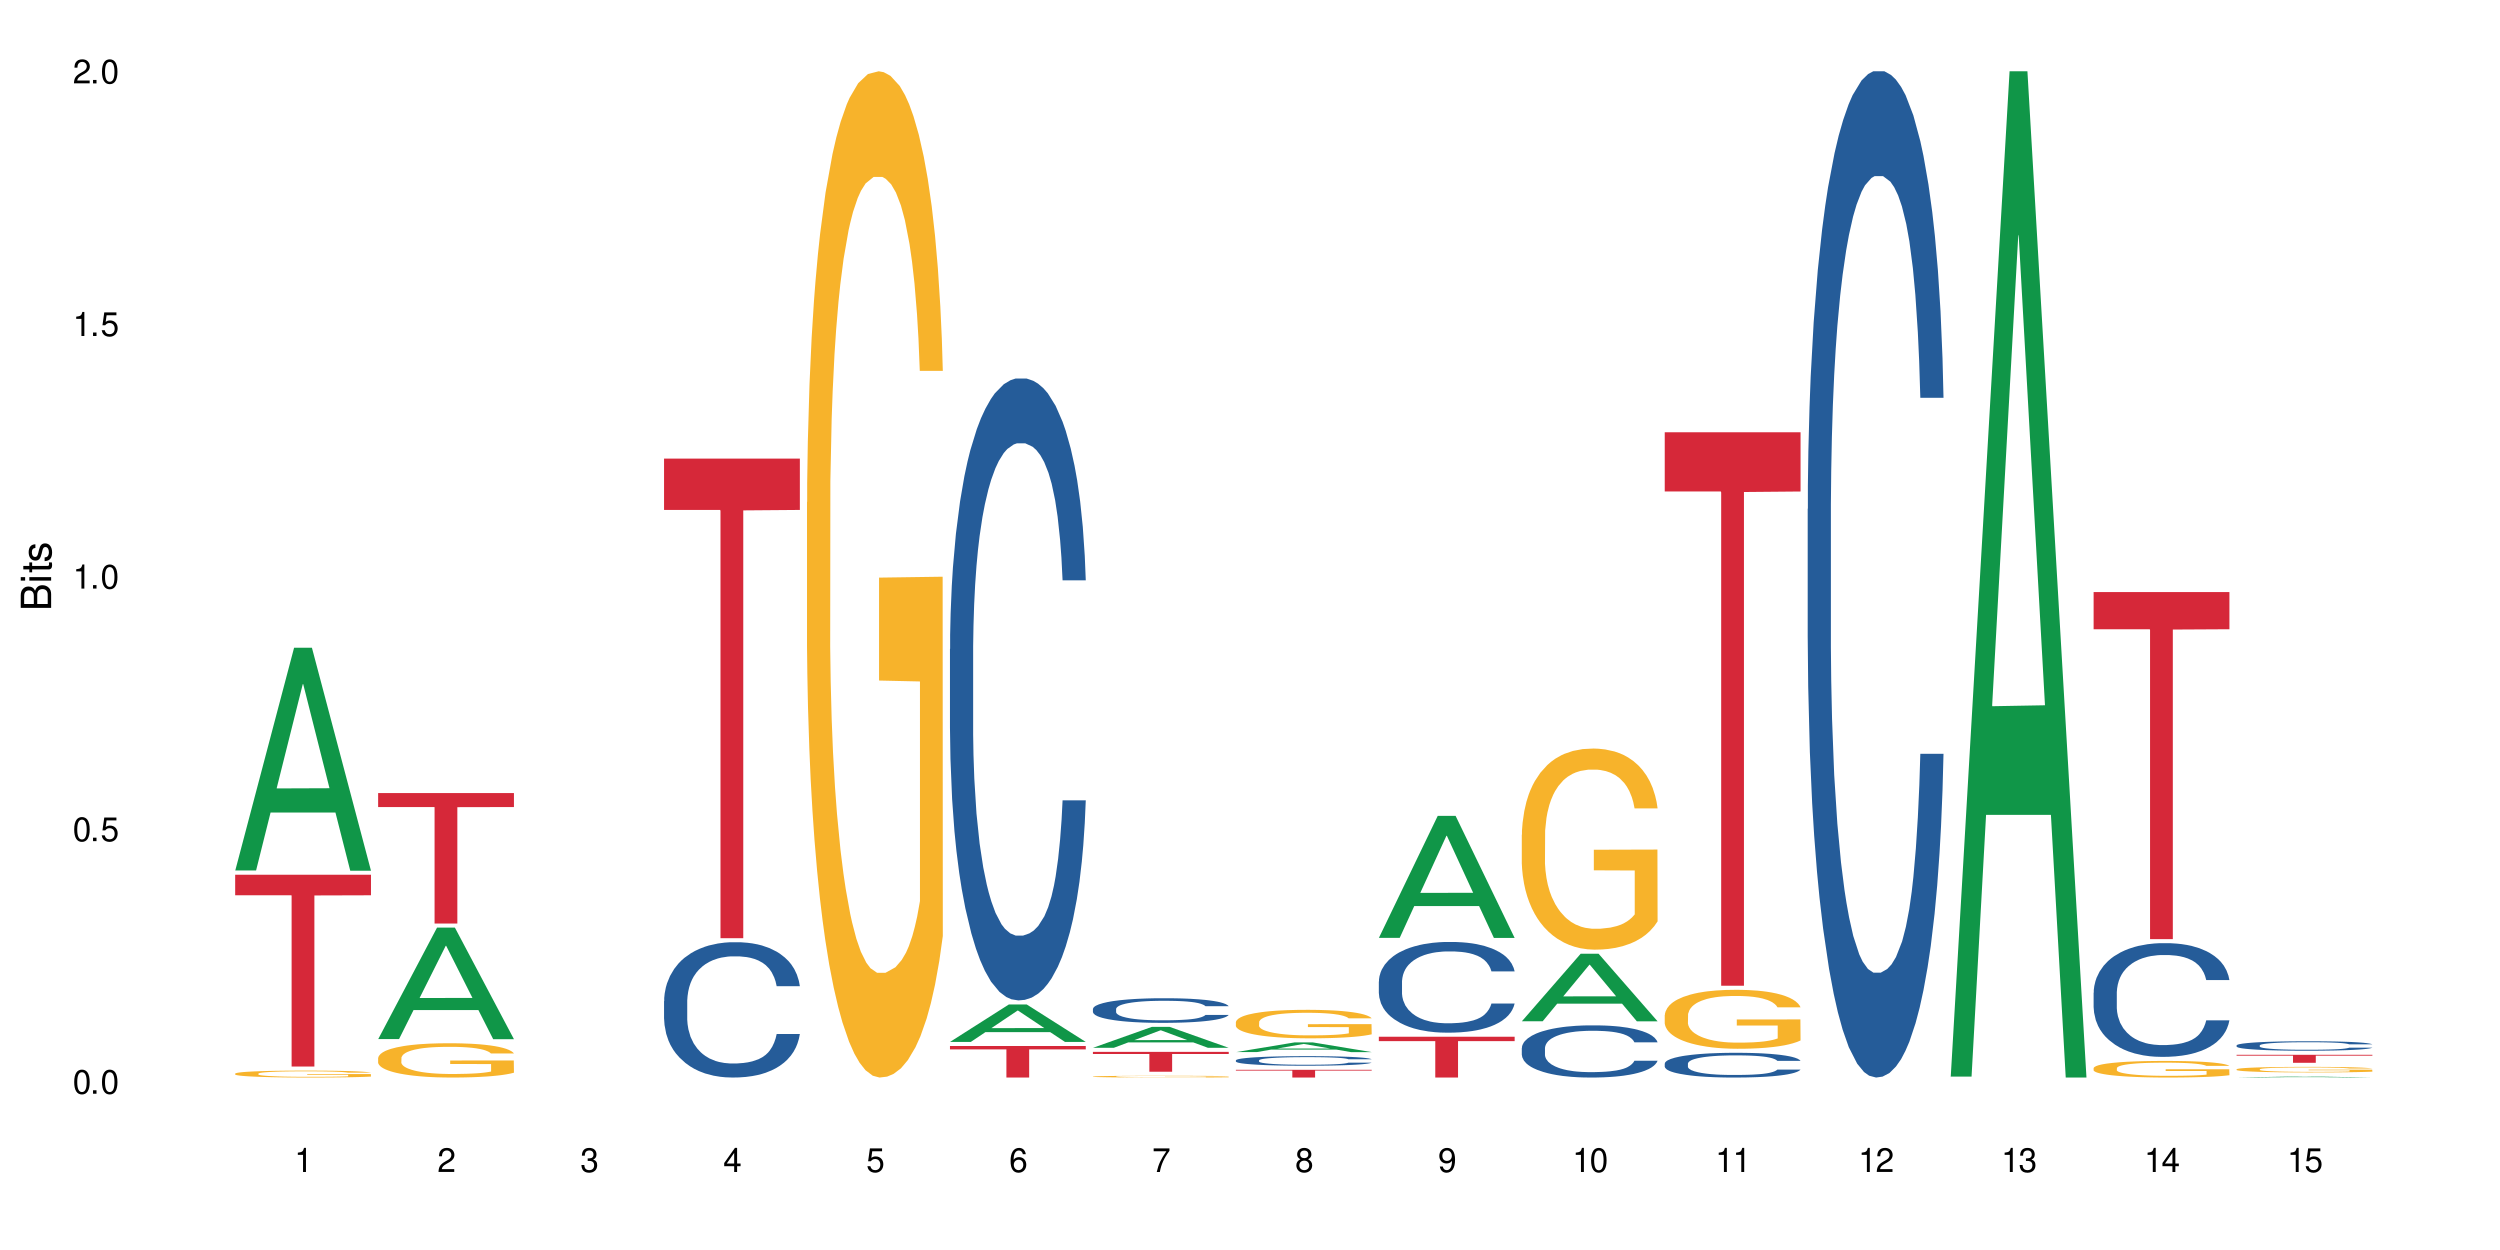 <?xml version="1.0" encoding="UTF-8"?>
<svg xmlns="http://www.w3.org/2000/svg" xmlns:xlink="http://www.w3.org/1999/xlink" width="720" height="360" viewBox="0 0 720 360">
<defs>
<g>
<g id="glyph-0-0">
</g>
<g id="glyph-0-1">
<path d="M 2.641 -6.938 C 2 -6.938 1.422 -6.656 1.078 -6.172 C 0.641 -5.562 0.406 -4.641 0.406 -3.359 C 0.406 -1.016 1.188 0.219 2.641 0.219 C 4.078 0.219 4.859 -1.016 4.859 -3.297 C 4.859 -4.641 4.656 -5.547 4.203 -6.172 C 3.844 -6.656 3.281 -6.938 2.641 -6.938 Z M 2.641 -6.188 C 3.547 -6.188 4 -5.25 4 -3.375 C 4 -1.406 3.562 -0.484 2.625 -0.484 C 1.734 -0.484 1.281 -1.438 1.281 -3.344 C 1.281 -5.25 1.734 -6.188 2.641 -6.188 Z M 2.641 -6.188 "/>
</g>
<g id="glyph-0-2">
<path d="M 1.828 -1 L 0.828 -1 L 0.828 0 L 1.828 0 Z M 1.828 -1 "/>
</g>
<g id="glyph-0-3">
<path d="M 4.562 -6.797 L 1.062 -6.797 L 0.547 -3.094 L 1.328 -3.094 C 1.719 -3.562 2.047 -3.734 2.578 -3.734 C 3.484 -3.734 4.062 -3.109 4.062 -2.094 C 4.062 -1.125 3.484 -0.531 2.578 -0.531 C 1.828 -0.531 1.375 -0.906 1.188 -1.672 L 0.328 -1.672 C 0.453 -1.109 0.547 -0.844 0.75 -0.594 C 1.125 -0.078 1.828 0.219 2.594 0.219 C 3.969 0.219 4.922 -0.781 4.922 -2.219 C 4.922 -3.562 4.031 -4.484 2.719 -4.484 C 2.25 -4.484 1.859 -4.359 1.469 -4.062 L 1.734 -5.969 L 4.562 -5.969 Z M 4.562 -6.797 "/>
</g>
<g id="glyph-0-4">
<path d="M 2.484 -4.938 L 2.484 0 L 3.328 0 L 3.328 -6.938 L 2.766 -6.938 C 2.469 -5.875 2.281 -5.734 0.984 -5.562 L 0.984 -4.938 Z M 2.484 -4.938 "/>
</g>
<g id="glyph-0-5">
<path d="M 4.859 -0.828 L 1.281 -0.828 C 1.359 -1.406 1.672 -1.781 2.5 -2.281 L 3.469 -2.828 C 4.406 -3.344 4.906 -4.062 4.906 -4.906 C 4.906 -5.484 4.672 -6.031 4.266 -6.406 C 3.859 -6.766 3.375 -6.938 2.719 -6.938 C 1.859 -6.938 1.219 -6.625 0.844 -6.031 C 0.609 -5.672 0.5 -5.234 0.484 -4.531 L 1.328 -4.531 C 1.359 -5.016 1.406 -5.281 1.531 -5.516 C 1.75 -5.938 2.188 -6.203 2.703 -6.203 C 3.469 -6.203 4.031 -5.641 4.031 -4.891 C 4.031 -4.344 3.719 -3.859 3.125 -3.516 L 2.234 -3 C 0.812 -2.172 0.406 -1.531 0.328 -0.016 L 4.859 -0.016 Z M 4.859 -0.828 "/>
</g>
<g id="glyph-0-6">
<path d="M 2.125 -3.188 L 2.578 -3.188 C 3.5 -3.188 3.984 -2.766 3.984 -1.922 C 3.984 -1.062 3.469 -0.531 2.594 -0.531 C 1.656 -0.531 1.203 -1 1.156 -2.016 L 0.312 -2.016 C 0.344 -1.453 0.438 -1.094 0.609 -0.781 C 0.953 -0.109 1.625 0.219 2.547 0.219 C 3.953 0.219 4.859 -0.625 4.859 -1.938 C 4.859 -2.828 4.516 -3.297 3.703 -3.594 C 4.344 -3.844 4.656 -4.328 4.656 -5.031 C 4.656 -6.219 3.875 -6.938 2.578 -6.938 C 1.203 -6.938 0.484 -6.172 0.453 -4.703 L 1.297 -4.703 C 1.312 -5.125 1.344 -5.359 1.453 -5.578 C 1.641 -5.969 2.062 -6.203 2.594 -6.203 C 3.344 -6.203 3.797 -5.75 3.797 -5 C 3.797 -4.516 3.609 -4.219 3.25 -4.047 C 3.016 -3.953 2.703 -3.922 2.125 -3.906 Z M 2.125 -3.188 "/>
</g>
<g id="glyph-0-7">
<path d="M 3.141 -1.672 L 3.141 0 L 3.984 0 L 3.984 -1.672 L 4.984 -1.672 L 4.984 -2.438 L 3.984 -2.438 L 3.984 -6.938 L 3.359 -6.938 L 0.266 -2.578 L 0.266 -1.672 Z M 3.141 -2.438 L 1 -2.438 L 3.141 -5.5 Z M 3.141 -2.438 "/>
</g>
<g id="glyph-0-8">
<path d="M 4.781 -5.125 C 4.609 -6.266 3.891 -6.938 2.844 -6.938 C 2.094 -6.938 1.422 -6.578 1.031 -5.953 C 0.594 -5.266 0.406 -4.422 0.406 -3.172 C 0.406 -2 0.578 -1.25 0.984 -0.641 C 1.359 -0.078 1.953 0.219 2.703 0.219 C 3.984 0.219 4.922 -0.75 4.922 -2.094 C 4.922 -3.375 4.062 -4.281 2.844 -4.281 C 2.172 -4.281 1.641 -4.031 1.281 -3.516 C 1.281 -5.234 1.828 -6.188 2.797 -6.188 C 3.391 -6.188 3.797 -5.797 3.938 -5.125 Z M 2.734 -3.531 C 3.547 -3.531 4.062 -2.953 4.062 -2.031 C 4.062 -1.156 3.484 -0.531 2.703 -0.531 C 1.922 -0.531 1.328 -1.188 1.328 -2.078 C 1.328 -2.938 1.906 -3.531 2.734 -3.531 Z M 2.734 -3.531 "/>
</g>
<g id="glyph-0-9">
<path d="M 4.984 -6.797 L 0.438 -6.797 L 0.438 -5.969 L 4.109 -5.969 C 2.5 -3.656 1.828 -2.234 1.328 0 L 2.219 0 C 2.594 -2.172 3.453 -4.047 4.984 -6.094 Z M 4.984 -6.797 "/>
</g>
<g id="glyph-0-10">
<path d="M 3.75 -3.656 C 4.469 -4.094 4.688 -4.438 4.688 -5.078 C 4.688 -6.172 3.844 -6.938 2.641 -6.938 C 1.438 -6.938 0.594 -6.172 0.594 -5.094 C 0.594 -4.438 0.812 -4.094 1.516 -3.656 C 0.734 -3.266 0.359 -2.703 0.359 -1.922 C 0.359 -0.656 1.281 0.219 2.641 0.219 C 3.984 0.219 4.922 -0.656 4.922 -1.922 C 4.922 -2.703 4.531 -3.266 3.75 -3.656 Z M 2.641 -6.188 C 3.359 -6.188 3.812 -5.75 3.812 -5.062 C 3.812 -4.406 3.344 -3.984 2.641 -3.984 C 1.922 -3.984 1.453 -4.406 1.453 -5.078 C 1.453 -5.75 1.922 -6.188 2.641 -6.188 Z M 2.641 -3.266 C 3.484 -3.266 4.062 -2.719 4.062 -1.906 C 4.062 -1.078 3.484 -0.531 2.625 -0.531 C 1.797 -0.531 1.219 -1.094 1.219 -1.906 C 1.219 -2.719 1.781 -3.266 2.641 -3.266 Z M 2.641 -3.266 "/>
</g>
<g id="glyph-0-11">
<path d="M 0.516 -1.578 C 0.672 -0.453 1.406 0.219 2.438 0.219 C 3.188 0.219 3.859 -0.141 4.266 -0.766 C 4.688 -1.453 4.891 -2.297 4.891 -3.547 C 4.891 -4.719 4.703 -5.453 4.312 -6.078 C 3.938 -6.641 3.344 -6.938 2.594 -6.938 C 1.297 -6.938 0.359 -5.969 0.359 -4.625 C 0.359 -3.344 1.234 -2.453 2.453 -2.453 C 3.094 -2.453 3.578 -2.672 4.016 -3.203 C 4 -1.484 3.469 -0.531 2.5 -0.531 C 1.906 -0.531 1.484 -0.906 1.359 -1.578 Z M 2.578 -6.203 C 3.375 -6.203 3.969 -5.531 3.969 -4.641 C 3.969 -3.797 3.391 -3.188 2.547 -3.188 C 1.734 -3.188 1.234 -3.766 1.234 -4.688 C 1.234 -5.562 1.797 -6.203 2.578 -6.203 Z M 2.578 -6.203 "/>
</g>
<g id="glyph-1-0">
</g>
<g id="glyph-1-1">
<path d="M 0 -0.953 L 0 -4.891 C 0 -5.719 -0.234 -6.344 -0.734 -6.797 C -1.188 -7.234 -1.812 -7.469 -2.5 -7.469 C -3.547 -7.469 -4.188 -7 -4.625 -5.875 C -4.984 -6.688 -5.625 -7.094 -6.531 -7.094 C -7.172 -7.094 -7.734 -6.859 -8.141 -6.391 C -8.562 -5.922 -8.75 -5.344 -8.75 -4.5 L -8.75 -0.953 Z M -4.984 -2.062 L -7.766 -2.062 L -7.766 -4.219 C -7.766 -4.844 -7.688 -5.203 -7.453 -5.5 C -7.219 -5.812 -6.859 -5.969 -6.375 -5.969 C -5.891 -5.969 -5.531 -5.812 -5.297 -5.5 C -5.062 -5.203 -4.984 -4.844 -4.984 -4.219 Z M -0.984 -2.062 L -4 -2.062 L -4 -4.781 C -4 -5.766 -3.438 -6.359 -2.484 -6.359 C -1.547 -6.359 -0.984 -5.766 -0.984 -4.781 Z M -0.984 -2.062 "/>
</g>
<g id="glyph-1-2">
<path d="M -6.281 -1.797 L -6.281 -0.797 L 0 -0.797 L 0 -1.797 Z M -8.75 -1.797 L -8.75 -0.797 L -7.484 -0.797 L -7.484 -1.797 Z M -8.75 -1.797 "/>
</g>
<g id="glyph-1-3">
<path d="M -6.281 -3.047 L -6.281 -2.016 L -8.016 -2.016 L -8.016 -1.016 L -6.281 -1.016 L -6.281 -0.172 L -5.469 -0.172 L -5.469 -1.016 L -0.719 -1.016 C -0.078 -1.016 0.281 -1.453 0.281 -2.234 C 0.281 -2.5 0.25 -2.719 0.188 -3.047 L -0.641 -3.047 C -0.609 -2.906 -0.594 -2.766 -0.594 -2.562 C -0.594 -2.141 -0.719 -2.016 -1.156 -2.016 L -5.469 -2.016 L -5.469 -3.047 Z M -6.281 -3.047 "/>
</g>
<g id="glyph-1-4">
<path d="M -4.531 -5.25 C -5.766 -5.25 -6.469 -4.422 -6.469 -2.969 C -6.469 -1.516 -5.719 -0.562 -4.547 -0.562 C -3.562 -0.562 -3.094 -1.062 -2.734 -2.562 L -2.516 -3.484 C -2.344 -4.188 -2.094 -4.469 -1.641 -4.469 C -1.047 -4.469 -0.641 -3.875 -0.641 -3 C -0.641 -2.453 -0.797 -2 -1.062 -1.75 C -1.25 -1.594 -1.422 -1.531 -1.875 -1.469 L -1.875 -0.406 C -0.422 -0.453 0.281 -1.266 0.281 -2.922 C 0.281 -4.5 -0.5 -5.516 -1.719 -5.516 C -2.656 -5.516 -3.172 -4.984 -3.469 -3.734 L -3.703 -2.766 C -3.891 -1.953 -4.156 -1.609 -4.594 -1.609 C -5.188 -1.609 -5.547 -2.125 -5.547 -2.938 C -5.547 -3.75 -5.203 -4.172 -4.531 -4.203 Z M -4.531 -5.25 "/>
</g>
</g>
</defs>
<rect x="-72" y="-36" width="864" height="432" fill="rgb(100%, 100%, 100%)" fill-opacity="1"/>
<path fill-rule="nonzero" fill="rgb(6.275%, 58.824%, 28.235%)" fill-opacity="1" d="M 67.73 250.699 L 67.773 250.641 L 84.695 186.555 L 89.836 186.555 L 106.844 250.762 L 100.867 250.762 L 96.605 234 L 77.926 234 L 73.75 250.699 L 67.73 250.699 L 79.723 227.066 L 94.895 227.008 L 87.328 197.043 L 87.246 196.984 L 87.16 197.164 L 79.684 227.008 L 79.723 227.066 Z M 67.73 250.699 "/>
<path fill-rule="nonzero" fill="rgb(96.863%, 70.196%, 16.863%)" fill-opacity="1" d="M 67.73 309.191 L 67.777 309.188 L 67.777 309.152 L 67.969 309.07 L 68.445 308.957 L 69.066 308.863 L 69.734 308.789 L 70.164 308.75 L 70.879 308.695 L 71.5 308.656 L 73.074 308.574 L 75.078 308.496 L 76.172 308.465 L 77.414 308.434 L 79.18 308.398 L 79.988 308.387 L 82.469 308.355 L 85.285 308.34 L 88.383 308.332 L 89.816 308.336 L 91.77 308.344 L 94.441 308.363 L 95.969 308.379 L 97.16 308.398 L 98.402 308.422 L 99.926 308.461 L 101.359 308.504 L 102.504 308.547 L 103.648 308.602 L 104.602 308.66 L 105.414 308.723 L 106.129 308.801 L 106.559 308.863 L 106.844 308.93 L 100.215 308.93 L 99.832 308.863 L 99.402 308.816 L 98.688 308.754 L 97.973 308.711 L 97.258 308.676 L 95.922 308.629 L 94.777 308.602 L 93.344 308.574 L 91.961 308.559 L 90.387 308.547 L 89.434 308.543 L 86.906 308.543 L 84.617 308.555 L 83.281 308.57 L 82.328 308.586 L 80.992 308.613 L 80.18 308.633 L 79.703 308.648 L 78.273 308.707 L 77.32 308.758 L 76.793 308.793 L 76.125 308.848 L 75.648 308.895 L 75.125 308.969 L 74.84 309.023 L 74.457 309.148 L 74.41 309.477 L 74.551 309.547 L 74.84 309.621 L 75.219 309.688 L 75.793 309.754 L 76.363 309.809 L 77.367 309.879 L 78.227 309.926 L 78.891 309.957 L 80.18 310.008 L 80.703 310.023 L 81.945 310.059 L 83.234 310.082 L 84.809 310.105 L 86 310.113 L 87.906 310.125 L 90.34 310.125 L 93.203 310.113 L 95.016 310.098 L 96.254 310.086 L 97.066 310.07 L 98.066 310.051 L 98.781 310.031 L 99.449 310.012 L 100.262 309.98 L 100.262 309.547 L 88.48 309.543 L 88.48 309.34 L 106.797 309.336 L 106.844 310.051 L 105.844 310.102 L 104.602 310.148 L 103.41 310.184 L 102.168 310.215 L 100.406 310.25 L 98.973 310.273 L 96.781 310.297 L 94.777 310.312 L 92.676 310.324 L 90.816 310.332 L 88.621 310.332 L 86.668 310.328 L 84.57 310.316 L 82.898 310.305 L 81.371 310.285 L 79.848 310.262 L 77.938 310.223 L 76.699 310.191 L 75.41 310.152 L 74.121 310.109 L 72.977 310.059 L 72.215 310.02 L 71.453 309.977 L 70.641 309.922 L 69.879 309.859 L 69.305 309.805 L 68.781 309.738 L 68.398 309.68 L 68.016 309.598 L 67.828 309.531 L 67.73 309.473 Z M 67.73 309.191 "/>
<path fill-rule="nonzero" fill="rgb(83.922%, 15.686%, 22.353%)" fill-opacity="1" d="M 67.73 251.926 L 106.844 251.926 L 106.844 257.84 L 90.543 257.891 L 90.543 307.168 L 83.984 307.168 L 83.984 257.941 L 83.891 257.84 L 67.73 257.84 Z M 67.73 251.926 "/>
<path fill-rule="nonzero" fill="rgb(6.275%, 58.824%, 28.235%)" fill-opacity="1" d="M 108.902 299.258 L 108.945 299.23 L 125.867 267.148 L 131.008 267.148 L 148.016 299.289 L 142.039 299.289 L 137.777 290.898 L 119.098 290.898 L 114.922 299.258 L 108.902 299.258 L 120.895 287.43 L 136.062 287.398 L 128.5 272.398 L 128.418 272.371 L 128.332 272.461 L 120.855 287.398 L 120.895 287.43 Z M 108.902 299.258 "/>
<path fill-rule="nonzero" fill="rgb(96.863%, 70.196%, 16.863%)" fill-opacity="1" d="M 108.902 304.684 L 108.949 304.676 L 108.949 304.496 L 109.141 304.09 L 109.617 303.531 L 110.238 303.07 L 110.906 302.707 L 111.336 302.52 L 112.051 302.25 L 112.672 302.051 L 114.246 301.645 L 116.25 301.266 L 117.344 301.102 L 118.586 300.949 L 120.352 300.777 L 121.16 300.715 L 123.641 300.57 L 126.457 300.48 L 129.555 300.453 L 130.988 300.461 L 132.941 300.5 L 135.613 300.598 L 137.141 300.688 L 138.332 300.777 L 139.574 300.895 L 141.098 301.074 L 142.531 301.293 L 143.676 301.508 L 144.82 301.781 L 145.773 302.066 L 146.586 302.383 L 147.301 302.762 L 147.73 303.078 L 148.016 303.395 L 141.387 303.395 L 141.004 303.078 L 140.574 302.836 L 139.859 302.539 L 139.145 302.32 L 138.43 302.148 L 137.094 301.914 L 135.949 301.77 L 134.516 301.645 L 133.133 301.562 L 131.559 301.508 L 130.605 301.492 L 128.078 301.492 L 125.789 301.555 L 124.453 301.625 L 123.5 301.699 L 122.164 301.832 L 121.352 301.941 L 120.875 302.016 L 119.445 302.293 L 118.488 302.547 L 117.965 302.719 L 117.297 302.988 L 116.82 303.23 L 116.297 303.594 L 116.008 303.863 L 115.629 304.477 L 115.582 306.102 L 115.723 306.445 L 116.008 306.812 L 116.391 307.137 L 116.965 307.48 L 117.535 307.742 L 118.539 308.094 L 119.395 308.328 L 120.062 308.484 L 121.352 308.727 L 121.875 308.809 L 123.117 308.969 L 124.406 309.098 L 125.98 309.203 L 127.172 309.258 L 129.078 309.305 L 131.512 309.305 L 134.375 309.25 L 136.188 309.176 L 137.426 309.105 L 138.238 309.043 L 139.238 308.941 L 139.953 308.852 L 140.621 308.754 L 141.434 308.602 L 141.434 306.445 L 129.652 306.434 L 129.652 305.426 L 147.969 305.414 L 148.016 308.941 L 147.016 309.188 L 145.773 309.422 L 144.582 309.602 L 143.34 309.754 L 141.578 309.926 L 140.145 310.035 L 137.949 310.16 L 135.949 310.242 L 133.848 310.297 L 131.988 310.324 L 129.793 310.332 L 127.84 310.312 L 125.742 310.262 L 124.07 310.188 L 122.543 310.098 L 121.02 309.98 L 119.109 309.793 L 117.871 309.637 L 116.582 309.449 L 115.293 309.223 L 114.148 308.98 L 113.387 308.789 L 112.625 308.574 L 111.812 308.301 L 111.051 307.996 L 110.477 307.715 L 109.953 307.398 L 109.57 307.102 L 109.188 306.695 L 108.996 306.371 L 108.902 306.094 Z M 108.902 304.684 "/>
<path fill-rule="nonzero" fill="rgb(83.922%, 15.686%, 22.353%)" fill-opacity="1" d="M 108.902 228.41 L 148.016 228.41 L 148.016 232.43 L 131.715 232.465 L 131.715 265.984 L 125.156 265.984 L 125.156 232.5 L 125.062 232.43 L 108.902 232.43 Z M 108.902 228.41 "/>
<path fill-rule="nonzero" fill="rgb(14.51%, 36.078%, 60%)" fill-opacity="1" d="M 191.246 288.324 L 191.293 288.289 L 191.293 287.434 L 191.438 286.082 L 191.77 284.371 L 192.105 283.195 L 192.965 281.094 L 194.156 279.066 L 195.395 277.496 L 196.301 276.57 L 197.113 275.859 L 198.973 274.543 L 200.164 273.867 L 201.453 273.262 L 203.027 272.656 L 204.172 272.297 L 206.746 271.73 L 208.656 271.48 L 210.133 271.371 L 213.332 271.371 L 215.238 271.516 L 216.621 271.691 L 218.148 271.977 L 219.438 272.297 L 221.676 273.082 L 223.68 274.078 L 224.586 274.648 L 226.02 275.754 L 227.117 276.82 L 227.879 277.746 L 228.738 279.066 L 229.5 280.668 L 230.074 282.484 L 230.359 284.016 L 223.68 284.016 L 223.348 282.59 L 222.965 281.488 L 222.25 280.027 L 221.535 278.992 L 220.531 277.961 L 219.625 277.285 L 218.387 276.609 L 217.289 276.18 L 216.145 275.859 L 215.047 275.645 L 212.949 275.434 L 210.516 275.434 L 209.609 275.504 L 207.75 275.789 L 206.746 276.039 L 205.316 276.535 L 204.316 277 L 203.121 277.711 L 202.312 278.316 L 201.309 279.242 L 200.594 280.062 L 199.785 281.238 L 199.309 282.129 L 198.879 283.125 L 198.496 284.301 L 198.211 285.547 L 198.02 286.863 L 197.922 288.145 L 197.922 293.664 L 198.02 294.949 L 198.258 296.445 L 198.879 298.617 L 199.785 300.504 L 200.832 302 L 201.836 303.066 L 202.406 303.566 L 203.172 304.137 L 204.363 304.848 L 206.082 305.559 L 207.082 305.844 L 208.609 306.129 L 210.184 306.273 L 212.281 306.273 L 214.141 306.129 L 215.383 305.953 L 216.668 305.668 L 218.434 305.062 L 219.531 304.492 L 220.484 303.816 L 221.199 303.141 L 221.676 302.57 L 222.395 301.465 L 222.965 300.254 L 223.395 299.008 L 223.68 297.797 L 230.359 297.797 L 230.074 299.223 L 229.645 300.609 L 229.215 301.645 L 228.547 302.891 L 227.781 303.992 L 226.688 305.238 L 225.781 306.059 L 224.586 306.949 L 223.488 307.625 L 222.297 308.23 L 220.531 308.945 L 219.387 309.301 L 218.148 309.621 L 216.668 309.906 L 214.809 310.156 L 212.805 310.297 L 210.945 310.332 L 208.941 310.262 L 207.465 310.117 L 205.508 309.797 L 203.074 309.156 L 201.309 308.48 L 199.926 307.805 L 198.734 307.09 L 197.398 306.129 L 195.684 304.562 L 194.633 303.352 L 193.918 302.355 L 193.105 300.965 L 192.535 299.719 L 191.867 297.727 L 191.391 295.195 L 191.246 293.238 Z M 191.246 288.324 "/>
<path fill-rule="nonzero" fill="rgb(83.922%, 15.686%, 22.353%)" fill-opacity="1" d="M 191.246 132.074 L 230.359 132.074 L 230.359 146.859 L 214.059 146.992 L 214.059 270.207 L 207.5 270.207 L 207.5 147.121 L 207.402 146.859 L 191.246 146.859 Z M 191.246 132.074 "/>
<path fill-rule="nonzero" fill="rgb(96.863%, 70.196%, 16.863%)" fill-opacity="1" d="M 232.418 144.652 L 232.465 144.387 L 232.465 139.094 L 232.656 127.184 L 233.133 110.777 L 233.754 97.277 L 234.422 86.691 L 234.852 81.133 L 235.566 73.195 L 236.188 67.371 L 237.758 55.461 L 239.762 44.348 L 240.859 39.582 L 242.102 35.082 L 243.863 30.055 L 244.676 28.203 L 247.156 23.965 L 249.969 21.32 L 253.07 20.527 L 254.504 20.789 L 256.457 21.848 L 259.129 24.762 L 260.656 27.406 L 261.848 30.055 L 263.086 33.496 L 264.613 38.789 L 266.047 45.141 L 267.191 51.492 L 268.336 59.43 L 269.289 67.902 L 270.098 77.164 L 270.816 88.281 L 271.246 97.543 L 271.531 106.805 L 264.898 106.805 L 264.52 97.543 L 264.09 90.398 L 263.375 81.664 L 262.66 75.312 L 261.941 70.281 L 260.609 63.402 L 259.461 59.168 L 258.031 55.461 L 256.648 53.078 L 255.074 51.492 L 254.121 50.961 L 251.594 50.961 L 249.305 52.816 L 247.969 54.934 L 247.012 57.051 L 245.676 61.02 L 244.867 64.195 L 244.391 66.312 L 242.957 74.516 L 242.004 81.93 L 241.48 86.957 L 240.812 94.898 L 240.336 102.043 L 239.812 112.629 L 239.523 120.57 L 239.145 138.566 L 239.094 186.207 L 239.238 196.262 L 239.523 207.113 L 239.906 216.641 L 240.48 226.699 L 241.051 234.375 L 242.051 244.695 L 242.91 251.578 L 243.578 256.078 L 244.867 263.223 L 245.391 265.605 L 246.633 270.367 L 247.918 274.074 L 249.492 277.25 L 250.688 278.836 L 252.594 280.16 L 255.027 280.16 L 257.887 278.574 L 259.699 276.457 L 260.941 274.34 L 261.754 272.484 L 262.754 269.574 L 263.469 266.926 L 264.137 264.016 L 264.949 259.516 L 264.949 196.262 L 253.168 195.996 L 253.168 166.355 L 271.484 166.09 L 271.531 269.574 L 270.527 276.719 L 269.289 283.602 L 268.098 288.895 L 266.855 293.395 L 265.09 298.422 L 263.66 301.598 L 261.465 305.305 L 259.461 307.688 L 257.363 309.273 L 255.504 310.066 L 253.309 310.332 L 251.355 309.805 L 249.254 308.215 L 247.586 306.098 L 246.059 303.453 L 244.531 300.012 L 242.625 294.453 L 241.387 289.953 L 240.098 284.395 L 238.809 277.777 L 237.664 270.633 L 236.902 265.074 L 236.137 258.723 L 235.328 250.781 L 234.562 241.785 L 233.992 233.578 L 233.465 224.316 L 233.086 215.582 L 232.703 203.672 L 232.512 194.145 L 232.418 185.941 Z M 232.418 144.652 "/>
<path fill-rule="nonzero" fill="rgb(6.275%, 58.824%, 28.235%)" fill-opacity="1" d="M 273.59 300.07 L 273.629 300.059 L 290.555 289.285 L 295.695 289.285 L 312.703 300.082 L 306.727 300.082 L 302.465 297.262 L 283.785 297.262 L 279.605 300.07 L 273.59 300.07 L 285.582 296.098 L 300.75 296.086 L 293.188 291.047 L 293.105 291.039 L 293.02 291.066 L 285.539 296.086 L 285.582 296.098 Z M 273.59 300.07 "/>
<path fill-rule="nonzero" fill="rgb(14.51%, 36.078%, 60%)" fill-opacity="1" d="M 273.59 186.945 L 273.637 186.781 L 273.637 182.852 L 273.781 176.633 L 274.113 168.773 L 274.449 163.371 L 275.305 153.711 L 276.5 144.379 L 277.738 137.176 L 278.645 132.922 L 279.457 129.648 L 281.316 123.59 L 282.508 120.48 L 283.797 117.695 L 285.371 114.914 L 286.516 113.277 L 289.09 110.656 L 291 109.512 L 292.477 109.02 L 295.672 109.02 L 297.582 109.672 L 298.965 110.492 L 300.492 111.801 L 301.777 113.277 L 304.02 116.879 L 306.023 121.461 L 306.93 124.082 L 308.363 129.156 L 309.457 134.066 L 310.223 138.324 L 311.082 144.379 L 311.844 151.746 L 312.414 160.098 L 312.703 167.137 L 306.023 167.137 L 305.691 160.59 L 305.309 155.512 L 304.594 148.801 L 303.879 144.055 L 302.875 139.305 L 301.969 136.195 L 300.73 133.086 L 299.633 131.121 L 298.488 129.648 L 297.391 128.664 L 295.293 127.684 L 292.859 127.684 L 291.953 128.008 L 290.094 129.32 L 289.09 130.465 L 287.66 132.758 L 286.66 134.887 L 285.465 138.16 L 284.656 140.941 L 283.652 145.199 L 282.938 148.965 L 282.129 154.367 L 281.648 158.461 L 281.223 163.043 L 280.84 168.445 L 280.555 174.176 L 280.363 180.234 L 280.266 186.129 L 280.266 211.504 L 280.363 217.395 L 280.602 224.273 L 281.223 234.258 L 282.129 242.934 L 283.176 249.812 L 284.18 254.723 L 284.75 257.016 L 285.516 259.633 L 286.707 262.906 L 288.422 266.184 L 289.426 267.492 L 290.953 268.801 L 292.527 269.457 L 294.625 269.457 L 296.484 268.801 L 297.727 267.984 L 299.012 266.672 L 300.777 263.891 L 301.875 261.27 L 302.828 258.16 L 303.543 255.051 L 304.02 252.43 L 304.738 247.355 L 305.309 241.789 L 305.738 236.059 L 306.023 230.492 L 312.703 230.492 L 312.414 237.043 L 311.988 243.426 L 311.559 248.176 L 310.891 253.902 L 310.125 258.98 L 309.027 264.707 L 308.121 268.473 L 306.93 272.566 L 305.832 275.676 L 304.641 278.461 L 302.875 281.734 L 301.73 283.371 L 300.492 284.844 L 299.012 286.156 L 297.152 287.301 L 295.148 287.957 L 293.289 288.121 L 291.285 287.793 L 289.805 287.137 L 287.852 285.664 L 285.418 282.719 L 283.652 279.605 L 282.27 276.496 L 281.078 273.223 L 279.742 268.801 L 278.023 261.598 L 276.977 256.031 L 276.262 251.449 L 275.449 245.062 L 274.875 239.332 L 274.211 230.164 L 273.73 218.543 L 273.59 209.539 Z M 273.59 186.945 "/>
<path fill-rule="nonzero" fill="rgb(83.922%, 15.686%, 22.353%)" fill-opacity="1" d="M 273.59 301.246 L 312.703 301.246 L 312.703 302.219 L 296.402 302.227 L 296.402 310.332 L 289.844 310.332 L 289.844 302.234 L 289.746 302.219 L 273.59 302.219 Z M 273.59 301.246 "/>
<path fill-rule="nonzero" fill="rgb(6.275%, 58.824%, 28.235%)" fill-opacity="1" d="M 314.762 301.77 L 314.801 301.762 L 331.727 295.746 L 336.867 295.746 L 353.875 301.773 L 347.898 301.773 L 343.637 300.203 L 324.957 300.203 L 320.777 301.77 L 314.762 301.77 L 326.754 299.551 L 341.922 299.543 L 334.359 296.73 L 334.273 296.727 L 334.191 296.742 L 326.711 299.543 L 326.754 299.551 Z M 314.762 301.77 "/>
<path fill-rule="nonzero" fill="rgb(14.51%, 36.078%, 60%)" fill-opacity="1" d="M 314.762 290.578 L 314.809 290.57 L 314.809 290.418 L 314.953 290.172 L 315.285 289.859 L 315.621 289.645 L 316.477 289.262 L 317.672 288.895 L 318.91 288.609 L 319.816 288.441 L 320.629 288.309 L 322.488 288.07 L 323.68 287.949 L 324.969 287.836 L 326.543 287.727 L 327.688 287.66 L 330.262 287.559 L 332.172 287.512 L 333.648 287.492 L 336.844 287.492 L 338.754 287.52 L 340.137 287.551 L 341.664 287.605 L 342.949 287.66 L 345.191 287.805 L 347.195 287.984 L 348.102 288.09 L 349.531 288.289 L 350.629 288.484 L 351.395 288.652 L 352.25 288.895 L 353.016 289.184 L 353.586 289.516 L 353.875 289.793 L 347.195 289.793 L 346.863 289.535 L 346.48 289.336 L 345.766 289.07 L 345.051 288.879 L 344.047 288.691 L 343.141 288.57 L 341.902 288.445 L 340.805 288.367 L 339.66 288.309 L 338.562 288.27 L 336.465 288.234 L 334.031 288.234 L 333.125 288.246 L 331.266 288.297 L 330.262 288.344 L 328.832 288.434 L 327.832 288.52 L 326.637 288.648 L 325.828 288.758 L 324.824 288.926 L 324.109 289.074 L 323.297 289.289 L 322.82 289.449 L 322.391 289.633 L 322.012 289.848 L 321.727 290.074 L 321.535 290.312 L 321.438 290.547 L 321.438 291.551 L 321.535 291.785 L 321.773 292.055 L 322.391 292.453 L 323.297 292.797 L 324.348 293.066 L 325.352 293.262 L 325.922 293.352 L 326.684 293.457 L 327.879 293.586 L 329.594 293.715 L 330.598 293.766 L 332.121 293.82 L 333.695 293.844 L 335.797 293.844 L 337.656 293.82 L 338.895 293.785 L 340.184 293.734 L 341.949 293.625 L 343.047 293.52 L 344 293.398 L 344.715 293.273 L 345.191 293.172 L 345.906 292.969 L 346.48 292.75 L 346.91 292.523 L 347.195 292.301 L 353.875 292.301 L 353.586 292.562 L 353.16 292.816 L 352.73 293.004 L 352.062 293.23 L 351.297 293.43 L 350.199 293.656 L 349.293 293.805 L 348.102 293.969 L 347.004 294.09 L 345.812 294.203 L 344.047 294.332 L 342.902 294.395 L 341.664 294.453 L 340.184 294.508 L 338.324 294.551 L 336.32 294.578 L 334.461 294.582 L 332.457 294.57 L 330.977 294.547 L 329.023 294.488 L 326.59 294.371 L 324.824 294.246 L 323.441 294.125 L 322.25 293.992 L 320.914 293.82 L 319.195 293.535 L 318.148 293.312 L 317.434 293.133 L 316.621 292.879 L 316.047 292.652 L 315.379 292.289 L 314.902 291.828 L 314.762 291.473 Z M 314.762 290.578 "/>
<path fill-rule="nonzero" fill="rgb(96.863%, 70.196%, 16.863%)" fill-opacity="1" d="M 314.762 310.043 L 314.809 310.043 L 314.809 310.031 L 315 310.012 L 315.477 309.984 L 316.098 309.961 L 316.766 309.941 L 317.191 309.93 L 317.91 309.918 L 318.527 309.906 L 320.102 309.887 L 322.105 309.867 L 323.203 309.859 L 324.445 309.852 L 326.207 309.844 L 327.02 309.84 L 329.5 309.832 L 332.312 309.828 L 335.414 309.824 L 336.844 309.824 L 338.801 309.828 L 341.473 309.832 L 343 309.836 L 344.191 309.844 L 345.43 309.848 L 346.957 309.855 L 348.387 309.867 L 349.531 309.879 L 350.68 309.895 L 351.633 309.906 L 352.441 309.926 L 353.16 309.945 L 353.586 309.961 L 353.875 309.977 L 347.242 309.977 L 346.863 309.961 L 346.434 309.949 L 345.719 309.934 L 345 309.922 L 344.285 309.914 L 342.949 309.898 L 341.805 309.895 L 340.375 309.887 L 338.992 309.883 L 337.418 309.879 L 333.938 309.879 L 331.645 309.883 L 330.309 309.887 L 329.355 309.891 L 328.02 309.895 L 327.211 309.902 L 326.734 309.906 L 325.301 309.918 L 324.348 309.934 L 323.824 309.941 L 323.156 309.957 L 322.68 309.969 L 322.152 309.988 L 321.867 310 L 321.484 310.031 L 321.438 310.113 L 321.582 310.133 L 321.867 310.152 L 322.25 310.168 L 322.82 310.188 L 323.395 310.199 L 324.395 310.219 L 325.254 310.23 L 325.922 310.238 L 327.211 310.25 L 327.734 310.254 L 328.977 310.262 L 330.262 310.27 L 331.836 310.273 L 333.031 310.277 L 334.938 310.281 L 337.371 310.281 L 340.23 310.277 L 342.043 310.273 L 343.285 310.27 L 344.094 310.266 L 345.098 310.262 L 345.812 310.258 L 346.48 310.25 L 347.293 310.242 L 347.293 310.133 L 335.508 310.133 L 335.508 310.082 L 353.824 310.078 L 353.875 310.262 L 352.871 310.273 L 351.633 310.285 L 350.438 310.293 L 349.199 310.305 L 347.434 310.312 L 346.004 310.316 L 343.809 310.324 L 341.805 310.328 L 339.707 310.332 L 333.695 310.332 L 331.598 310.328 L 329.93 310.324 L 328.402 310.32 L 326.875 310.312 L 324.969 310.305 L 323.727 310.297 L 322.441 310.285 L 321.152 310.277 L 320.008 310.262 L 319.246 310.254 L 318.48 310.242 L 317.672 310.227 L 316.906 310.211 L 316.336 310.199 L 315.809 310.184 L 315.43 310.168 L 315.047 310.145 L 314.855 310.129 L 314.762 310.113 Z M 314.762 310.043 "/>
<path fill-rule="nonzero" fill="rgb(83.922%, 15.686%, 22.353%)" fill-opacity="1" d="M 314.762 302.938 L 353.875 302.938 L 353.875 303.551 L 337.574 303.555 L 337.574 308.66 L 331.016 308.66 L 331.016 303.562 L 330.918 303.551 L 314.762 303.551 Z M 314.762 302.938 "/>
<path fill-rule="nonzero" fill="rgb(6.275%, 58.824%, 28.235%)" fill-opacity="1" d="M 355.934 303.004 L 355.973 303.004 L 372.898 300.203 L 378.039 300.203 L 395.047 303.008 L 389.07 303.008 L 384.809 302.277 L 366.129 302.277 L 361.949 303.004 L 355.934 303.004 L 367.926 301.973 L 383.094 301.969 L 375.531 300.66 L 375.445 300.66 L 375.363 300.668 L 367.883 301.969 L 367.926 301.973 Z M 355.934 303.004 "/>
<path fill-rule="nonzero" fill="rgb(14.51%, 36.078%, 60%)" fill-opacity="1" d="M 355.934 305.371 L 355.98 305.371 L 355.98 305.309 L 356.125 305.215 L 356.457 305.094 L 356.789 305.008 L 357.648 304.859 L 358.844 304.715 L 360.082 304.605 L 360.988 304.539 L 361.801 304.488 L 363.66 304.395 L 364.852 304.348 L 366.141 304.305 L 367.715 304.262 L 368.859 304.238 L 371.434 304.195 L 373.344 304.18 L 374.82 304.172 L 378.016 304.172 L 379.926 304.18 L 381.309 304.195 L 382.836 304.215 L 384.121 304.238 L 386.363 304.293 L 388.367 304.363 L 389.273 304.402 L 390.703 304.48 L 391.801 304.559 L 392.566 304.621 L 393.422 304.715 L 394.188 304.828 L 394.758 304.957 L 395.047 305.066 L 388.367 305.066 L 388.035 304.965 L 387.652 304.887 L 386.938 304.785 L 386.223 304.711 L 385.219 304.637 L 384.312 304.59 L 383.074 304.543 L 381.977 304.512 L 380.832 304.488 L 379.734 304.473 L 377.637 304.457 L 375.203 304.457 L 374.297 304.465 L 372.438 304.484 L 371.434 304.5 L 370.004 304.539 L 369 304.57 L 367.809 304.621 L 367 304.664 L 365.996 304.73 L 365.281 304.785 L 364.469 304.871 L 363.992 304.934 L 363.562 305.004 L 363.184 305.086 L 362.895 305.176 L 362.707 305.27 L 362.609 305.359 L 362.609 305.75 L 362.707 305.84 L 362.945 305.949 L 363.562 306.102 L 364.469 306.234 L 365.52 306.34 L 366.52 306.418 L 367.094 306.453 L 367.855 306.492 L 369.051 306.543 L 370.766 306.594 L 371.77 306.613 L 373.293 306.633 L 374.867 306.645 L 376.969 306.645 L 378.828 306.633 L 380.066 306.621 L 381.355 306.602 L 383.121 306.559 L 384.219 306.52 L 385.172 306.469 L 385.887 306.422 L 386.363 306.383 L 387.078 306.305 L 387.652 306.219 L 388.082 306.129 L 388.367 306.043 L 395.047 306.043 L 394.758 306.145 L 394.328 306.242 L 393.902 306.316 L 393.234 306.402 L 392.469 306.484 L 391.371 306.57 L 390.465 306.629 L 389.273 306.691 L 388.176 306.738 L 386.984 306.781 L 385.219 306.832 L 384.074 306.859 L 382.836 306.883 L 381.355 306.902 L 379.496 306.918 L 377.492 306.93 L 375.633 306.93 L 373.629 306.926 L 372.148 306.918 L 370.195 306.895 L 367.762 306.848 L 365.996 306.801 L 364.613 306.754 L 363.422 306.703 L 362.086 306.633 L 360.367 306.523 L 359.32 306.438 L 358.602 306.367 L 357.793 306.27 L 357.219 306.18 L 356.551 306.039 L 356.074 305.859 L 355.934 305.719 Z M 355.934 305.371 "/>
<path fill-rule="nonzero" fill="rgb(96.863%, 70.196%, 16.863%)" fill-opacity="1" d="M 355.934 294.348 L 355.98 294.34 L 355.98 294.188 L 356.172 293.852 L 356.648 293.387 L 357.27 293.004 L 357.938 292.703 L 358.363 292.547 L 359.082 292.32 L 359.699 292.156 L 361.273 291.82 L 363.277 291.504 L 364.375 291.367 L 365.613 291.242 L 367.379 291.098 L 368.191 291.047 L 370.672 290.926 L 373.484 290.852 L 376.586 290.828 L 378.016 290.836 L 379.973 290.867 L 382.645 290.949 L 384.172 291.023 L 385.363 291.098 L 386.602 291.195 L 388.129 291.348 L 389.559 291.527 L 390.703 291.707 L 391.848 291.93 L 392.805 292.172 L 393.613 292.434 L 394.328 292.75 L 394.758 293.012 L 395.047 293.273 L 388.414 293.273 L 388.035 293.012 L 387.605 292.809 L 386.891 292.562 L 386.172 292.383 L 385.457 292.238 L 384.121 292.043 L 382.977 291.926 L 381.547 291.82 L 380.164 291.75 L 378.59 291.707 L 377.637 291.691 L 375.105 291.691 L 372.816 291.742 L 371.48 291.805 L 370.527 291.863 L 369.191 291.977 L 368.383 292.066 L 367.906 292.125 L 366.473 292.359 L 365.52 292.57 L 364.996 292.711 L 364.328 292.938 L 363.852 293.141 L 363.324 293.438 L 363.039 293.664 L 362.656 294.172 L 362.609 295.523 L 362.754 295.809 L 363.039 296.117 L 363.422 296.387 L 363.992 296.672 L 364.566 296.887 L 365.566 297.18 L 366.426 297.375 L 367.094 297.504 L 368.383 297.703 L 368.906 297.773 L 370.148 297.906 L 371.434 298.012 L 373.008 298.102 L 374.199 298.148 L 376.109 298.184 L 378.543 298.184 L 381.402 298.141 L 383.215 298.078 L 384.457 298.02 L 385.266 297.969 L 386.27 297.887 L 386.984 297.809 L 387.652 297.727 L 388.461 297.602 L 388.461 295.809 L 376.68 295.801 L 376.68 294.961 L 394.996 294.953 L 395.047 297.887 L 394.043 298.086 L 392.805 298.281 L 391.609 298.434 L 390.371 298.559 L 388.605 298.703 L 387.176 298.793 L 384.98 298.898 L 382.977 298.965 L 380.879 299.008 L 379.02 299.031 L 376.824 299.039 L 374.867 299.023 L 372.77 298.98 L 371.102 298.918 L 369.574 298.844 L 368.047 298.746 L 366.141 298.59 L 364.898 298.461 L 363.613 298.305 L 362.324 298.117 L 361.18 297.914 L 360.414 297.758 L 359.652 297.578 L 358.844 297.352 L 358.078 297.098 L 357.508 296.863 L 356.98 296.602 L 356.602 296.355 L 356.219 296.02 L 356.027 295.746 L 355.934 295.516 Z M 355.934 294.348 "/>
<path fill-rule="nonzero" fill="rgb(83.922%, 15.686%, 22.353%)" fill-opacity="1" d="M 355.934 308.094 L 395.047 308.094 L 395.047 308.336 L 378.746 308.336 L 378.746 310.332 L 372.188 310.332 L 372.188 308.34 L 372.09 308.336 L 355.934 308.336 Z M 355.934 308.094 "/>
<path fill-rule="nonzero" fill="rgb(6.275%, 58.824%, 28.235%)" fill-opacity="1" d="M 397.105 270.098 L 397.145 270.062 L 414.07 234.965 L 419.211 234.965 L 436.219 270.129 L 430.242 270.129 L 425.98 260.953 L 407.301 260.953 L 403.121 270.098 L 397.105 270.098 L 409.098 257.152 L 424.266 257.121 L 416.703 240.711 L 416.617 240.68 L 416.535 240.777 L 409.055 257.121 L 409.098 257.152 Z M 397.105 270.098 "/>
<path fill-rule="nonzero" fill="rgb(14.51%, 36.078%, 60%)" fill-opacity="1" d="M 397.105 282.66 L 397.152 282.637 L 397.152 282.062 L 397.293 281.156 L 397.629 280.008 L 397.961 279.223 L 398.82 277.812 L 400.012 276.453 L 401.254 275.402 L 402.16 274.781 L 402.973 274.301 L 404.832 273.418 L 406.023 272.965 L 407.312 272.559 L 408.887 272.152 L 410.031 271.914 L 412.605 271.531 L 414.516 271.367 L 415.992 271.293 L 419.188 271.293 L 421.098 271.391 L 422.48 271.508 L 424.008 271.699 L 425.293 271.914 L 427.535 272.441 L 429.539 273.109 L 430.445 273.492 L 431.875 274.23 L 432.973 274.945 L 433.738 275.566 L 434.594 276.453 L 435.359 277.527 L 435.93 278.742 L 436.219 279.77 L 429.539 279.77 L 429.207 278.816 L 428.824 278.074 L 428.109 277.098 L 427.395 276.402 L 426.391 275.711 L 425.484 275.258 L 424.246 274.805 L 423.148 274.516 L 422.004 274.301 L 420.906 274.16 L 418.809 274.016 L 416.375 274.016 L 415.469 274.062 L 413.609 274.254 L 412.605 274.422 L 411.176 274.758 L 410.172 275.066 L 408.98 275.543 L 408.172 275.949 L 407.168 276.57 L 406.453 277.121 L 405.641 277.906 L 405.164 278.504 L 404.734 279.172 L 404.355 279.961 L 404.066 280.797 L 403.879 281.68 L 403.781 282.539 L 403.781 286.242 L 403.879 287.102 L 404.117 288.105 L 404.734 289.559 L 405.641 290.824 L 406.691 291.828 L 407.691 292.547 L 408.266 292.879 L 409.027 293.262 L 410.223 293.738 L 411.938 294.215 L 412.941 294.406 L 414.465 294.598 L 416.039 294.695 L 418.141 294.695 L 420 294.598 L 421.238 294.48 L 422.527 294.289 L 424.293 293.883 L 425.391 293.5 L 426.344 293.047 L 427.059 292.594 L 427.535 292.211 L 428.25 291.469 L 428.824 290.66 L 429.254 289.824 L 429.539 289.012 L 436.219 289.012 L 435.93 289.965 L 435.5 290.898 L 435.07 291.59 L 434.406 292.426 L 433.641 293.164 L 432.543 294 L 431.637 294.551 L 430.445 295.148 L 429.348 295.602 L 428.156 296.008 L 426.391 296.484 L 425.246 296.723 L 424.008 296.938 L 422.527 297.129 L 420.668 297.297 L 418.664 297.391 L 416.805 297.414 L 414.801 297.367 L 413.32 297.273 L 411.367 297.059 L 408.934 296.629 L 407.168 296.176 L 405.785 295.719 L 404.594 295.242 L 403.258 294.598 L 401.539 293.547 L 400.492 292.734 L 399.773 292.066 L 398.965 291.137 L 398.391 290.301 L 397.723 288.965 L 397.246 287.27 L 397.105 285.953 Z M 397.105 282.66 "/>
<path fill-rule="nonzero" fill="rgb(83.922%, 15.686%, 22.353%)" fill-opacity="1" d="M 397.105 298.578 L 436.219 298.578 L 436.219 299.84 L 419.914 299.848 L 419.914 310.332 L 413.359 310.332 L 413.359 299.859 L 413.262 299.84 L 397.105 299.84 Z M 397.105 298.578 "/>
<path fill-rule="nonzero" fill="rgb(6.275%, 58.824%, 28.235%)" fill-opacity="1" d="M 438.277 294.125 L 438.316 294.105 L 455.242 274.668 L 460.383 274.668 L 477.387 294.145 L 471.414 294.145 L 467.152 289.059 L 448.473 289.059 L 444.293 294.125 L 438.277 294.125 L 450.27 286.957 L 465.438 286.938 L 457.875 277.848 L 457.789 277.832 L 457.707 277.887 L 450.227 286.938 L 450.27 286.957 Z M 438.277 294.125 "/>
<path fill-rule="nonzero" fill="rgb(14.51%, 36.078%, 60%)" fill-opacity="1" d="M 438.277 301.844 L 438.324 301.832 L 438.324 301.5 L 438.465 300.98 L 438.801 300.32 L 439.133 299.867 L 439.992 299.059 L 441.184 298.273 L 442.426 297.668 L 443.332 297.312 L 444.141 297.039 L 446.004 296.531 L 447.195 296.27 L 448.484 296.035 L 450.059 295.801 L 451.203 295.664 L 453.777 295.445 L 455.688 295.348 L 457.164 295.309 L 460.359 295.309 L 462.27 295.363 L 463.652 295.43 L 465.176 295.543 L 466.465 295.664 L 468.707 295.969 L 470.711 296.352 L 471.617 296.57 L 473.047 296.996 L 474.145 297.41 L 474.91 297.766 L 475.766 298.273 L 476.531 298.891 L 477.102 299.594 L 477.387 300.184 L 470.711 300.184 L 470.375 299.633 L 469.996 299.207 L 469.281 298.645 L 468.562 298.246 L 467.562 297.848 L 466.656 297.586 L 465.418 297.328 L 464.32 297.16 L 463.176 297.039 L 462.078 296.957 L 459.977 296.875 L 457.547 296.875 L 456.641 296.902 L 454.781 297.012 L 453.777 297.105 L 452.348 297.301 L 451.344 297.477 L 450.152 297.754 L 449.34 297.984 L 448.34 298.344 L 447.625 298.66 L 446.812 299.113 L 446.336 299.457 L 445.906 299.84 L 445.527 300.293 L 445.238 300.773 L 445.047 301.281 L 444.953 301.777 L 444.953 303.906 L 445.047 304.398 L 445.289 304.977 L 445.906 305.812 L 446.812 306.543 L 447.863 307.117 L 448.863 307.531 L 449.438 307.723 L 450.199 307.941 L 451.395 308.219 L 453.109 308.492 L 454.113 308.602 L 455.637 308.711 L 457.211 308.766 L 459.312 308.766 L 461.172 308.711 L 462.41 308.645 L 463.699 308.535 L 465.465 308.301 L 466.562 308.082 L 467.516 307.82 L 468.23 307.559 L 468.707 307.34 L 469.422 306.914 L 469.996 306.445 L 470.426 305.965 L 470.711 305.5 L 477.387 305.5 L 477.102 306.047 L 476.672 306.582 L 476.242 306.98 L 475.574 307.461 L 474.812 307.887 L 473.715 308.367 L 472.809 308.684 L 471.617 309.027 L 470.52 309.289 L 469.328 309.523 L 467.562 309.797 L 466.418 309.934 L 465.176 310.059 L 463.699 310.168 L 461.84 310.266 L 459.836 310.32 L 457.977 310.332 L 455.973 310.305 L 454.492 310.25 L 452.539 310.125 L 450.105 309.879 L 448.34 309.617 L 446.957 309.355 L 445.766 309.082 L 444.43 308.711 L 442.711 308.109 L 441.664 307.641 L 440.945 307.258 L 440.137 306.719 L 439.562 306.238 L 438.895 305.469 L 438.418 304.496 L 438.277 303.738 Z M 438.277 301.844 "/>
<path fill-rule="nonzero" fill="rgb(96.863%, 70.196%, 16.863%)" fill-opacity="1" d="M 438.277 240.387 L 438.324 240.336 L 438.324 239.277 L 438.516 236.898 L 438.992 233.617 L 439.609 230.918 L 440.277 228.805 L 440.707 227.691 L 441.422 226.105 L 442.043 224.941 L 443.617 222.562 L 445.621 220.34 L 446.719 219.387 L 447.957 218.488 L 449.723 217.484 L 450.535 217.113 L 453.016 216.266 L 455.828 215.738 L 458.93 215.578 L 460.359 215.633 L 462.316 215.844 L 464.988 216.426 L 466.512 216.953 L 467.707 217.484 L 468.945 218.172 L 470.473 219.23 L 471.902 220.5 L 473.047 221.77 L 474.191 223.355 L 475.148 225.047 L 475.957 226.898 L 476.672 229.121 L 477.102 230.973 L 477.387 232.824 L 470.758 232.824 L 470.375 230.973 L 469.949 229.543 L 469.23 227.797 L 468.516 226.527 L 467.801 225.523 L 466.465 224.148 L 465.32 223.301 L 463.891 222.562 L 462.508 222.086 L 460.934 221.77 L 459.977 221.66 L 457.449 221.66 L 455.16 222.031 L 453.824 222.457 L 452.871 222.879 L 451.535 223.672 L 450.727 224.309 L 450.246 224.73 L 448.816 226.371 L 447.863 227.852 L 447.34 228.855 L 446.672 230.441 L 446.195 231.871 L 445.668 233.988 L 445.383 235.574 L 445 239.172 L 444.953 248.695 L 445.098 250.703 L 445.383 252.871 L 445.766 254.777 L 446.336 256.789 L 446.91 258.32 L 447.91 260.383 L 448.77 261.758 L 449.438 262.66 L 450.727 264.086 L 451.25 264.562 L 452.488 265.516 L 453.777 266.258 L 455.352 266.891 L 456.543 267.207 L 458.453 267.473 L 460.883 267.473 L 463.746 267.156 L 465.559 266.73 L 466.801 266.309 L 467.609 265.938 L 468.613 265.355 L 469.328 264.828 L 469.996 264.246 L 470.805 263.348 L 470.805 250.703 L 459.023 250.652 L 459.023 244.727 L 477.34 244.672 L 477.387 265.355 L 476.387 266.785 L 475.148 268.16 L 473.953 269.219 L 472.715 270.117 L 470.949 271.121 L 469.52 271.758 L 467.324 272.5 L 465.32 272.973 L 463.223 273.293 L 461.363 273.449 L 459.168 273.504 L 457.211 273.398 L 455.113 273.082 L 453.445 272.656 L 451.918 272.129 L 450.391 271.441 L 448.484 270.328 L 447.242 269.43 L 445.953 268.32 L 444.668 266.996 L 443.523 265.57 L 442.758 264.457 L 441.996 263.188 L 441.184 261.602 L 440.422 259.801 L 439.848 258.164 L 439.324 256.312 L 438.941 254.566 L 438.562 252.184 L 438.371 250.281 L 438.277 248.641 Z M 438.277 240.387 "/>
<path fill-rule="nonzero" fill="rgb(14.51%, 36.078%, 60%)" fill-opacity="1" d="M 479.445 306.309 L 479.496 306.305 L 479.496 306.148 L 479.637 305.898 L 479.973 305.586 L 480.305 305.371 L 481.164 304.988 L 482.355 304.617 L 483.598 304.332 L 484.504 304.16 L 485.312 304.031 L 487.176 303.789 L 488.367 303.668 L 489.656 303.555 L 491.23 303.445 L 492.375 303.379 L 494.949 303.277 L 496.855 303.23 L 498.336 303.211 L 501.531 303.211 L 503.441 303.238 L 504.824 303.27 L 506.348 303.32 L 507.637 303.379 L 509.879 303.523 L 511.883 303.707 L 512.789 303.809 L 514.219 304.012 L 515.316 304.207 L 516.078 304.375 L 516.938 304.617 L 517.703 304.91 L 518.273 305.242 L 518.559 305.523 L 511.883 305.523 L 511.547 305.262 L 511.168 305.059 L 510.453 304.793 L 509.734 304.605 L 508.734 304.414 L 507.828 304.293 L 506.586 304.168 L 505.492 304.09 L 504.348 304.031 L 503.25 303.992 L 501.148 303.953 L 498.719 303.953 L 497.812 303.965 L 495.949 304.02 L 494.949 304.062 L 493.52 304.156 L 492.516 304.238 L 491.324 304.371 L 490.512 304.48 L 489.512 304.648 L 488.797 304.801 L 487.984 305.016 L 487.508 305.176 L 487.078 305.359 L 486.699 305.574 L 486.41 305.801 L 486.219 306.043 L 486.125 306.277 L 486.125 307.285 L 486.219 307.52 L 486.457 307.793 L 487.078 308.191 L 487.984 308.535 L 489.035 308.809 L 490.035 309.004 L 490.609 309.094 L 491.371 309.199 L 492.562 309.328 L 494.281 309.461 L 495.281 309.512 L 496.809 309.562 L 498.383 309.59 L 500.48 309.59 L 502.344 309.562 L 503.582 309.531 L 504.871 309.48 L 506.637 309.367 L 507.734 309.266 L 508.688 309.141 L 509.402 309.016 L 509.879 308.914 L 510.594 308.711 L 511.168 308.492 L 511.598 308.262 L 511.883 308.043 L 518.559 308.043 L 518.273 308.301 L 517.844 308.555 L 517.414 308.742 L 516.746 308.973 L 515.984 309.172 L 514.887 309.402 L 513.98 309.551 L 512.789 309.715 L 511.691 309.836 L 510.5 309.949 L 508.734 310.078 L 507.59 310.145 L 506.348 310.203 L 504.871 310.254 L 503.012 310.301 L 501.008 310.324 L 499.148 310.332 L 497.145 310.32 L 495.664 310.293 L 493.711 310.234 L 491.277 310.117 L 489.512 309.992 L 488.129 309.871 L 486.938 309.738 L 485.602 309.562 L 483.883 309.277 L 482.832 309.055 L 482.117 308.875 L 481.309 308.621 L 480.734 308.395 L 480.066 308.027 L 479.59 307.566 L 479.445 307.207 Z M 479.445 306.309 "/>
<path fill-rule="nonzero" fill="rgb(96.863%, 70.196%, 16.863%)" fill-opacity="1" d="M 479.445 292.336 L 479.496 292.32 L 479.496 292.012 L 479.688 291.312 L 480.164 290.352 L 480.781 289.559 L 481.449 288.941 L 481.879 288.613 L 482.594 288.148 L 483.215 287.809 L 484.789 287.109 L 486.793 286.457 L 487.891 286.18 L 489.129 285.914 L 490.895 285.621 L 491.707 285.512 L 494.188 285.266 L 497 285.109 L 500.102 285.062 L 501.531 285.078 L 503.488 285.141 L 506.16 285.309 L 507.684 285.465 L 508.879 285.621 L 510.117 285.824 L 511.645 286.133 L 513.074 286.504 L 514.219 286.879 L 515.363 287.344 L 516.316 287.84 L 517.129 288.383 L 517.844 289.031 L 518.273 289.574 L 518.559 290.117 L 511.93 290.117 L 511.547 289.574 L 511.121 289.156 L 510.402 288.645 L 509.688 288.273 L 508.973 287.977 L 507.637 287.574 L 506.492 287.328 L 505.062 287.109 L 503.68 286.969 L 502.105 286.879 L 501.148 286.848 L 498.621 286.848 L 496.332 286.953 L 494.996 287.078 L 494.043 287.203 L 492.707 287.434 L 491.898 287.621 L 491.418 287.746 L 489.988 288.227 L 489.035 288.66 L 488.512 288.957 L 487.844 289.422 L 487.363 289.84 L 486.84 290.461 L 486.555 290.926 L 486.172 291.98 L 486.125 294.773 L 486.27 295.363 L 486.555 295.996 L 486.938 296.555 L 487.508 297.145 L 488.082 297.594 L 489.082 298.199 L 489.941 298.605 L 490.609 298.867 L 491.898 299.285 L 492.422 299.426 L 493.66 299.703 L 494.949 299.922 L 496.523 300.109 L 497.715 300.203 L 499.625 300.277 L 502.055 300.277 L 504.918 300.188 L 506.73 300.062 L 507.973 299.938 L 508.781 299.828 L 509.785 299.66 L 510.5 299.504 L 511.168 299.332 L 511.977 299.07 L 511.977 295.363 L 500.195 295.348 L 500.195 293.609 L 518.512 293.594 L 518.559 299.66 L 517.559 300.078 L 516.316 300.48 L 515.125 300.789 L 513.887 301.055 L 512.121 301.348 L 510.691 301.535 L 508.496 301.754 L 506.492 301.891 L 504.395 301.984 L 502.535 302.031 L 500.34 302.047 L 498.383 302.016 L 496.285 301.922 L 494.617 301.801 L 493.09 301.645 L 491.562 301.441 L 489.656 301.117 L 488.414 300.852 L 487.125 300.527 L 485.84 300.141 L 484.695 299.719 L 483.93 299.395 L 483.168 299.023 L 482.355 298.559 L 481.594 298.031 L 481.02 297.551 L 480.496 297.008 L 480.113 296.492 L 479.734 295.797 L 479.543 295.238 L 479.445 294.758 Z M 479.445 292.336 "/>
<path fill-rule="nonzero" fill="rgb(83.922%, 15.686%, 22.353%)" fill-opacity="1" d="M 479.445 124.484 L 518.559 124.484 L 518.559 141.551 L 502.258 141.699 L 502.258 283.898 L 495.699 283.898 L 495.699 141.848 L 495.605 141.551 L 479.445 141.551 Z M 479.445 124.484 "/>
<path fill-rule="nonzero" fill="rgb(14.51%, 36.078%, 60%)" fill-opacity="1" d="M 520.617 146.621 L 520.668 146.355 L 520.668 140 L 520.809 129.934 L 521.145 117.215 L 521.477 108.477 L 522.336 92.844 L 523.527 77.746 L 524.77 66.09 L 525.676 59.203 L 526.484 53.902 L 528.348 44.102 L 529.539 39.07 L 530.828 34.566 L 532.398 30.062 L 533.547 27.414 L 536.121 23.176 L 538.027 21.32 L 539.508 20.527 L 542.703 20.527 L 544.609 21.586 L 545.996 22.91 L 547.52 25.031 L 548.809 27.414 L 551.051 33.242 L 553.055 40.66 L 553.961 44.898 L 555.391 53.109 L 556.488 61.055 L 557.25 67.945 L 558.109 77.746 L 558.875 89.668 L 559.445 103.176 L 559.73 114.566 L 553.055 114.566 L 552.719 103.973 L 552.34 95.758 L 551.621 84.898 L 550.906 77.215 L 549.906 69.535 L 549 64.5 L 547.758 59.469 L 546.664 56.289 L 545.516 53.902 L 544.422 52.316 L 542.32 50.727 L 539.891 50.727 L 538.984 51.254 L 537.121 53.375 L 536.121 55.23 L 534.691 58.938 L 533.688 62.383 L 532.496 67.68 L 531.684 72.184 L 530.684 79.07 L 529.969 85.164 L 529.156 93.906 L 528.68 100.527 L 528.25 107.945 L 527.867 116.688 L 527.582 125.957 L 527.391 135.762 L 527.297 145.297 L 527.297 186.355 L 527.391 195.895 L 527.629 207.02 L 528.25 223.18 L 529.156 237.219 L 530.207 248.344 L 531.207 256.293 L 531.781 260 L 532.543 264.238 L 533.734 269.535 L 535.453 274.836 L 536.453 276.953 L 537.98 279.074 L 539.555 280.133 L 541.652 280.133 L 543.516 279.074 L 544.754 277.75 L 546.043 275.629 L 547.809 271.125 L 548.902 266.887 L 549.859 261.855 L 550.574 256.82 L 551.051 252.582 L 551.766 244.371 L 552.34 235.363 L 552.77 226.094 L 553.055 217.086 L 559.73 217.086 L 559.445 227.684 L 559.016 238.012 L 558.586 245.695 L 557.918 254.969 L 557.156 263.18 L 556.059 272.449 L 555.152 278.543 L 553.961 285.168 L 552.863 290.199 L 551.672 294.703 L 549.906 300 L 548.762 302.648 L 547.52 305.035 L 546.043 307.152 L 544.184 309.008 L 542.18 310.066 L 540.316 310.332 L 538.316 309.801 L 536.836 308.742 L 534.879 306.359 L 532.449 301.59 L 530.684 296.559 L 529.301 291.523 L 528.109 286.227 L 526.773 279.074 L 525.055 267.418 L 524.004 258.41 L 523.289 250.992 L 522.48 240.664 L 521.906 231.391 L 521.238 216.555 L 520.762 197.746 L 520.617 183.18 Z M 520.617 146.621 "/>
<path fill-rule="nonzero" fill="rgb(6.275%, 58.824%, 28.235%)" fill-opacity="1" d="M 561.789 310.059 L 561.832 309.789 L 578.758 20.527 L 583.895 20.527 L 600.902 310.332 L 594.93 310.332 L 590.664 234.684 L 571.988 234.684 L 567.809 310.059 L 561.789 310.059 L 573.785 203.391 L 588.953 203.117 L 581.387 67.875 L 581.305 67.602 L 581.223 68.418 L 573.742 203.117 L 573.785 203.391 Z M 561.789 310.059 "/>
<path fill-rule="nonzero" fill="rgb(14.51%, 36.078%, 60%)" fill-opacity="1" d="M 602.961 285.887 L 603.008 285.859 L 603.008 285.141 L 603.152 284.004 L 603.488 282.566 L 603.82 281.578 L 604.68 279.812 L 605.871 278.105 L 607.113 276.789 L 608.02 276.012 L 608.828 275.414 L 610.688 274.305 L 611.883 273.738 L 613.168 273.227 L 614.742 272.719 L 615.887 272.418 L 618.465 271.941 L 620.371 271.73 L 621.852 271.641 L 625.047 271.641 L 626.953 271.762 L 628.336 271.91 L 629.863 272.152 L 631.152 272.418 L 633.395 273.078 L 635.398 273.918 L 636.305 274.395 L 637.734 275.324 L 638.832 276.223 L 639.594 277 L 640.453 278.105 L 641.215 279.453 L 641.789 280.98 L 642.074 282.266 L 635.398 282.266 L 635.062 281.07 L 634.684 280.141 L 633.965 278.914 L 633.25 278.047 L 632.25 277.18 L 631.344 276.609 L 630.102 276.043 L 629.004 275.684 L 627.859 275.414 L 626.766 275.234 L 624.664 275.055 L 622.23 275.055 L 621.324 275.113 L 619.465 275.352 L 618.465 275.562 L 617.031 275.98 L 616.031 276.371 L 614.84 276.969 L 614.027 277.477 L 613.027 278.258 L 612.312 278.945 L 611.5 279.934 L 611.023 280.68 L 610.594 281.52 L 610.211 282.508 L 609.926 283.555 L 609.734 284.66 L 609.641 285.738 L 609.641 290.379 L 609.734 291.453 L 609.973 292.711 L 610.594 294.539 L 611.5 296.125 L 612.551 297.379 L 613.551 298.277 L 614.125 298.699 L 614.887 299.176 L 616.078 299.773 L 617.797 300.375 L 618.797 300.613 L 620.324 300.852 L 621.898 300.973 L 623.996 300.973 L 625.855 300.852 L 627.098 300.703 L 628.387 300.465 L 630.148 299.953 L 631.246 299.477 L 632.203 298.906 L 632.918 298.34 L 633.395 297.859 L 634.109 296.934 L 634.684 295.914 L 635.109 294.867 L 635.398 293.848 L 642.074 293.848 L 641.789 295.047 L 641.359 296.215 L 640.93 297.082 L 640.262 298.129 L 639.5 299.055 L 638.402 300.105 L 637.496 300.793 L 636.305 301.539 L 635.207 302.109 L 634.016 302.617 L 632.25 303.215 L 631.105 303.516 L 629.863 303.785 L 628.387 304.023 L 626.523 304.234 L 624.523 304.355 L 622.66 304.383 L 620.66 304.324 L 619.18 304.203 L 617.223 303.934 L 614.793 303.395 L 613.027 302.828 L 611.645 302.258 L 610.449 301.66 L 609.113 300.852 L 607.398 299.535 L 606.348 298.52 L 605.633 297.68 L 604.82 296.512 L 604.25 295.465 L 603.582 293.789 L 603.105 291.664 L 602.961 290.02 Z M 602.961 285.887 "/>
<path fill-rule="nonzero" fill="rgb(96.863%, 70.196%, 16.863%)" fill-opacity="1" d="M 602.961 307.598 L 603.008 307.594 L 603.008 307.504 L 603.199 307.309 L 603.676 307.039 L 604.297 306.816 L 604.965 306.641 L 605.395 306.547 L 606.109 306.418 L 606.73 306.32 L 608.305 306.125 L 610.309 305.941 L 611.406 305.863 L 612.645 305.789 L 614.41 305.707 L 615.219 305.676 L 617.699 305.605 L 620.516 305.562 L 623.617 305.547 L 625.047 305.551 L 627.004 305.57 L 629.672 305.617 L 631.199 305.66 L 632.391 305.707 L 633.633 305.762 L 635.16 305.848 L 636.59 305.953 L 637.734 306.059 L 638.879 306.191 L 639.832 306.328 L 640.645 306.484 L 641.359 306.668 L 641.789 306.82 L 642.074 306.973 L 635.445 306.973 L 635.062 306.82 L 634.633 306.703 L 633.918 306.559 L 633.203 306.453 L 632.488 306.371 L 631.152 306.254 L 630.008 306.188 L 628.578 306.125 L 627.191 306.086 L 625.617 306.059 L 624.664 306.051 L 622.137 306.051 L 619.848 306.082 L 618.512 306.117 L 617.559 306.152 L 616.223 306.215 L 615.41 306.27 L 614.934 306.305 L 613.504 306.438 L 612.551 306.562 L 612.023 306.645 L 611.355 306.777 L 610.879 306.895 L 610.355 307.07 L 610.07 307.199 L 609.688 307.496 L 609.641 308.281 L 609.781 308.449 L 610.07 308.629 L 610.449 308.785 L 611.023 308.953 L 611.594 309.078 L 612.598 309.25 L 613.457 309.363 L 614.125 309.438 L 615.41 309.555 L 615.938 309.594 L 617.176 309.672 L 618.465 309.734 L 620.039 309.785 L 621.23 309.812 L 623.137 309.836 L 625.57 309.836 L 628.434 309.809 L 630.246 309.773 L 631.484 309.738 L 632.297 309.707 L 633.297 309.66 L 634.016 309.617 L 634.684 309.566 L 635.492 309.492 L 635.492 308.449 L 623.711 308.445 L 623.711 307.957 L 642.027 307.949 L 642.074 309.66 L 641.074 309.777 L 639.832 309.891 L 638.641 309.977 L 637.402 310.055 L 635.637 310.137 L 634.203 310.188 L 632.012 310.25 L 630.008 310.289 L 627.91 310.316 L 626.047 310.328 L 623.855 310.332 L 621.898 310.324 L 619.801 310.297 L 618.129 310.262 L 616.605 310.219 L 615.078 310.16 L 613.168 310.07 L 611.93 309.996 L 610.641 309.902 L 609.355 309.797 L 608.207 309.676 L 607.445 309.586 L 606.684 309.48 L 605.871 309.348 L 605.109 309.199 L 604.535 309.066 L 604.012 308.914 L 603.629 308.77 L 603.25 308.57 L 603.059 308.414 L 602.961 308.277 Z M 602.961 307.598 "/>
<path fill-rule="nonzero" fill="rgb(83.922%, 15.686%, 22.353%)" fill-opacity="1" d="M 602.961 170.52 L 642.074 170.52 L 642.074 181.219 L 625.773 181.312 L 625.773 270.477 L 619.215 270.477 L 619.215 181.406 L 619.121 181.219 L 602.961 181.219 Z M 602.961 170.52 "/>
<path fill-rule="nonzero" fill="rgb(6.275%, 58.824%, 28.235%)" fill-opacity="1" d="M 644.133 310.332 L 644.176 310.332 L 661.098 310.027 L 666.238 310.027 L 683.246 310.332 L 677.27 310.332 L 673.008 310.254 L 654.328 310.254 L 650.152 310.332 L 644.133 310.332 L 656.125 310.219 L 671.297 310.219 L 663.73 310.074 L 663.648 310.074 L 663.566 310.078 L 656.086 310.219 L 656.125 310.219 Z M 644.133 310.332 "/>
<path fill-rule="nonzero" fill="rgb(14.51%, 36.078%, 60%)" fill-opacity="1" d="M 644.133 301.07 L 644.18 301.066 L 644.18 301.008 L 644.324 300.914 L 644.66 300.793 L 644.992 300.711 L 645.852 300.562 L 647.043 300.422 L 648.285 300.312 L 649.191 300.246 L 650 300.195 L 651.859 300.105 L 653.055 300.055 L 654.34 300.016 L 655.914 299.973 L 657.059 299.945 L 659.637 299.906 L 661.543 299.891 L 663.023 299.883 L 666.219 299.883 L 668.125 299.891 L 669.508 299.902 L 671.035 299.926 L 672.324 299.945 L 674.566 300 L 676.57 300.07 L 677.477 300.109 L 678.906 300.188 L 680.004 300.262 L 680.766 300.328 L 681.625 300.422 L 682.387 300.535 L 682.961 300.66 L 683.246 300.77 L 676.57 300.77 L 676.234 300.668 L 675.852 300.59 L 675.137 300.488 L 674.422 300.414 L 673.422 300.344 L 672.516 300.297 L 671.273 300.25 L 670.176 300.219 L 669.031 300.195 L 667.934 300.18 L 665.836 300.168 L 663.402 300.168 L 662.496 300.172 L 660.637 300.191 L 659.637 300.207 L 658.203 300.242 L 657.203 300.277 L 656.012 300.324 L 655.199 300.367 L 654.199 300.434 L 653.484 300.492 L 652.672 300.574 L 652.195 300.637 L 651.766 300.707 L 651.383 300.789 L 651.098 300.875 L 650.906 300.969 L 650.812 301.059 L 650.812 301.445 L 650.906 301.535 L 651.145 301.641 L 651.766 301.793 L 652.672 301.926 L 653.723 302.031 L 654.723 302.105 L 655.297 302.141 L 656.059 302.18 L 657.25 302.23 L 658.969 302.277 L 659.969 302.301 L 661.496 302.32 L 663.07 302.328 L 665.168 302.328 L 667.027 302.32 L 668.27 302.305 L 669.559 302.285 L 671.32 302.242 L 672.418 302.203 L 673.371 302.156 L 674.09 302.109 L 674.566 302.07 L 675.281 301.992 L 675.852 301.906 L 676.281 301.82 L 676.57 301.734 L 683.246 301.734 L 682.961 301.836 L 682.531 301.934 L 682.102 302.004 L 681.434 302.09 L 680.672 302.168 L 679.574 302.258 L 678.668 302.312 L 677.477 302.375 L 676.379 302.426 L 675.184 302.465 L 673.422 302.516 L 672.277 302.543 L 671.035 302.562 L 669.559 302.582 L 667.695 302.602 L 665.695 302.609 L 663.832 302.613 L 661.828 302.609 L 660.352 302.598 L 658.395 302.578 L 655.965 302.531 L 654.199 302.484 L 652.816 302.438 L 651.621 302.387 L 650.285 302.32 L 648.57 302.211 L 647.52 302.125 L 646.805 302.055 L 645.992 301.957 L 645.422 301.871 L 644.754 301.73 L 644.277 301.551 L 644.133 301.414 Z M 644.133 301.07 "/>
<path fill-rule="nonzero" fill="rgb(96.863%, 70.196%, 16.863%)" fill-opacity="1" d="M 644.133 307.945 L 644.18 307.941 L 644.18 307.914 L 644.371 307.848 L 644.848 307.758 L 645.469 307.684 L 646.137 307.625 L 646.566 307.594 L 647.281 307.551 L 647.902 307.516 L 649.477 307.449 L 651.48 307.391 L 652.578 307.363 L 653.816 307.336 L 655.582 307.309 L 656.391 307.301 L 658.871 307.277 L 661.688 307.262 L 664.789 307.258 L 666.219 307.258 L 668.172 307.266 L 670.844 307.281 L 672.371 307.297 L 673.562 307.309 L 674.805 307.328 L 676.332 307.359 L 677.762 307.395 L 678.906 307.43 L 680.051 307.473 L 681.004 307.52 L 681.816 307.57 L 682.531 307.633 L 682.961 307.684 L 683.246 307.734 L 676.617 307.734 L 676.234 307.684 L 675.805 307.645 L 675.09 307.598 L 674.375 307.562 L 673.66 307.531 L 672.324 307.496 L 671.18 307.473 L 669.746 307.449 L 668.363 307.438 L 666.789 307.43 L 665.836 307.426 L 663.309 307.426 L 661.02 307.438 L 659.684 307.449 L 658.73 307.461 L 657.395 307.48 L 656.582 307.5 L 656.105 307.512 L 654.676 307.555 L 653.723 307.598 L 653.195 307.625 L 652.527 307.668 L 652.051 307.707 L 651.527 307.766 L 651.242 307.812 L 650.859 307.91 L 650.812 308.176 L 650.953 308.23 L 651.242 308.289 L 651.621 308.344 L 652.195 308.398 L 652.766 308.441 L 653.77 308.5 L 654.629 308.535 L 655.297 308.562 L 656.582 308.602 L 657.109 308.613 L 658.348 308.641 L 659.637 308.66 L 661.211 308.68 L 662.402 308.688 L 664.309 308.695 L 666.742 308.695 L 669.605 308.688 L 671.418 308.676 L 672.656 308.664 L 673.469 308.652 L 674.469 308.637 L 675.184 308.621 L 675.852 308.605 L 676.664 308.582 L 676.664 308.23 L 664.883 308.23 L 664.883 308.066 L 683.199 308.062 L 683.246 308.637 L 682.246 308.676 L 681.004 308.715 L 679.812 308.742 L 678.57 308.77 L 676.809 308.797 L 675.375 308.812 L 673.184 308.836 L 671.18 308.848 L 669.082 308.855 L 667.219 308.859 L 665.027 308.863 L 663.07 308.859 L 660.973 308.852 L 659.301 308.84 L 657.777 308.824 L 656.25 308.805 L 654.34 308.773 L 653.102 308.75 L 651.812 308.719 L 650.523 308.684 L 649.379 308.641 L 648.617 308.613 L 647.855 308.578 L 647.043 308.531 L 646.281 308.484 L 645.707 308.438 L 645.184 308.387 L 644.801 308.336 L 644.418 308.273 L 644.23 308.219 L 644.133 308.172 Z M 644.133 307.945 "/>
<path fill-rule="nonzero" fill="rgb(83.922%, 15.686%, 22.353%)" fill-opacity="1" d="M 644.133 303.777 L 683.246 303.777 L 683.246 304.027 L 666.945 304.027 L 666.945 306.094 L 660.387 306.094 L 660.387 304.031 L 660.293 304.027 L 644.133 304.027 Z M 644.133 303.777 "/>
<g fill="rgb(0%, 0%, 0%)" fill-opacity="1">
<use xlink:href="#glyph-0-1" x="20.965" y="314.993"/>
<use xlink:href="#glyph-0-2" x="25.965" y="314.993"/>
<use xlink:href="#glyph-0-1" x="28.965" y="314.993"/>
</g>
<g fill="rgb(0%, 0%, 0%)" fill-opacity="1">
<use xlink:href="#glyph-0-1" x="20.965" y="242.251"/>
<use xlink:href="#glyph-0-2" x="25.965" y="242.251"/>
<use xlink:href="#glyph-0-3" x="28.965" y="242.251"/>
</g>
<g fill="rgb(0%, 0%, 0%)" fill-opacity="1">
<use xlink:href="#glyph-0-4" x="20.965" y="169.509"/>
<use xlink:href="#glyph-0-2" x="25.965" y="169.509"/>
<use xlink:href="#glyph-0-1" x="28.965" y="169.509"/>
</g>
<g fill="rgb(0%, 0%, 0%)" fill-opacity="1">
<use xlink:href="#glyph-0-4" x="20.965" y="96.767"/>
<use xlink:href="#glyph-0-2" x="25.965" y="96.767"/>
<use xlink:href="#glyph-0-3" x="28.965" y="96.767"/>
</g>
<g fill="rgb(0%, 0%, 0%)" fill-opacity="1">
<use xlink:href="#glyph-0-5" x="20.965" y="24.024"/>
<use xlink:href="#glyph-0-2" x="25.965" y="24.024"/>
<use xlink:href="#glyph-0-1" x="28.965" y="24.024"/>
</g>
<g fill="rgb(0%, 0%, 0%)" fill-opacity="1">
<use xlink:href="#glyph-0-4" x="84.789" y="337.532"/>
</g>
<g fill="rgb(0%, 0%, 0%)" fill-opacity="1">
<use xlink:href="#glyph-0-5" x="125.961" y="337.532"/>
</g>
<g fill="rgb(0%, 0%, 0%)" fill-opacity="1">
<use xlink:href="#glyph-0-6" x="167.129" y="337.532"/>
</g>
<g fill="rgb(0%, 0%, 0%)" fill-opacity="1">
<use xlink:href="#glyph-0-7" x="208.301" y="337.532"/>
</g>
<g fill="rgb(0%, 0%, 0%)" fill-opacity="1">
<use xlink:href="#glyph-0-3" x="249.473" y="337.532"/>
</g>
<g fill="rgb(0%, 0%, 0%)" fill-opacity="1">
<use xlink:href="#glyph-0-8" x="290.645" y="337.532"/>
</g>
<g fill="rgb(0%, 0%, 0%)" fill-opacity="1">
<use xlink:href="#glyph-0-9" x="331.816" y="337.532"/>
</g>
<g fill="rgb(0%, 0%, 0%)" fill-opacity="1">
<use xlink:href="#glyph-0-10" x="372.988" y="337.532"/>
</g>
<g fill="rgb(0%, 0%, 0%)" fill-opacity="1">
<use xlink:href="#glyph-0-11" x="414.16" y="337.532"/>
</g>
<g fill="rgb(0%, 0%, 0%)" fill-opacity="1">
<use xlink:href="#glyph-0-4" x="452.832" y="337.532"/>
<use xlink:href="#glyph-0-1" x="457.832" y="337.532"/>
</g>
<g fill="rgb(0%, 0%, 0%)" fill-opacity="1">
<use xlink:href="#glyph-0-4" x="494.004" y="337.532"/>
<use xlink:href="#glyph-0-4" x="499.004" y="337.532"/>
</g>
<g fill="rgb(0%, 0%, 0%)" fill-opacity="1">
<use xlink:href="#glyph-0-4" x="535.176" y="337.532"/>
<use xlink:href="#glyph-0-5" x="540.176" y="337.532"/>
</g>
<g fill="rgb(0%, 0%, 0%)" fill-opacity="1">
<use xlink:href="#glyph-0-4" x="576.348" y="337.532"/>
<use xlink:href="#glyph-0-6" x="581.348" y="337.532"/>
</g>
<g fill="rgb(0%, 0%, 0%)" fill-opacity="1">
<use xlink:href="#glyph-0-4" x="617.52" y="337.532"/>
<use xlink:href="#glyph-0-7" x="622.52" y="337.532"/>
</g>
<g fill="rgb(0%, 0%, 0%)" fill-opacity="1">
<use xlink:href="#glyph-0-4" x="658.691" y="337.532"/>
<use xlink:href="#glyph-0-3" x="663.691" y="337.532"/>
</g>
<g fill="rgb(0%, 0%, 0%)" fill-opacity="1">
<use xlink:href="#glyph-1-1" x="14.725" y="176.012"/>
<use xlink:href="#glyph-1-2" x="14.725" y="168.012"/>
<use xlink:href="#glyph-1-3" x="14.725" y="165.012"/>
<use xlink:href="#glyph-1-4" x="14.725" y="162.012"/>
</g>
</svg>
